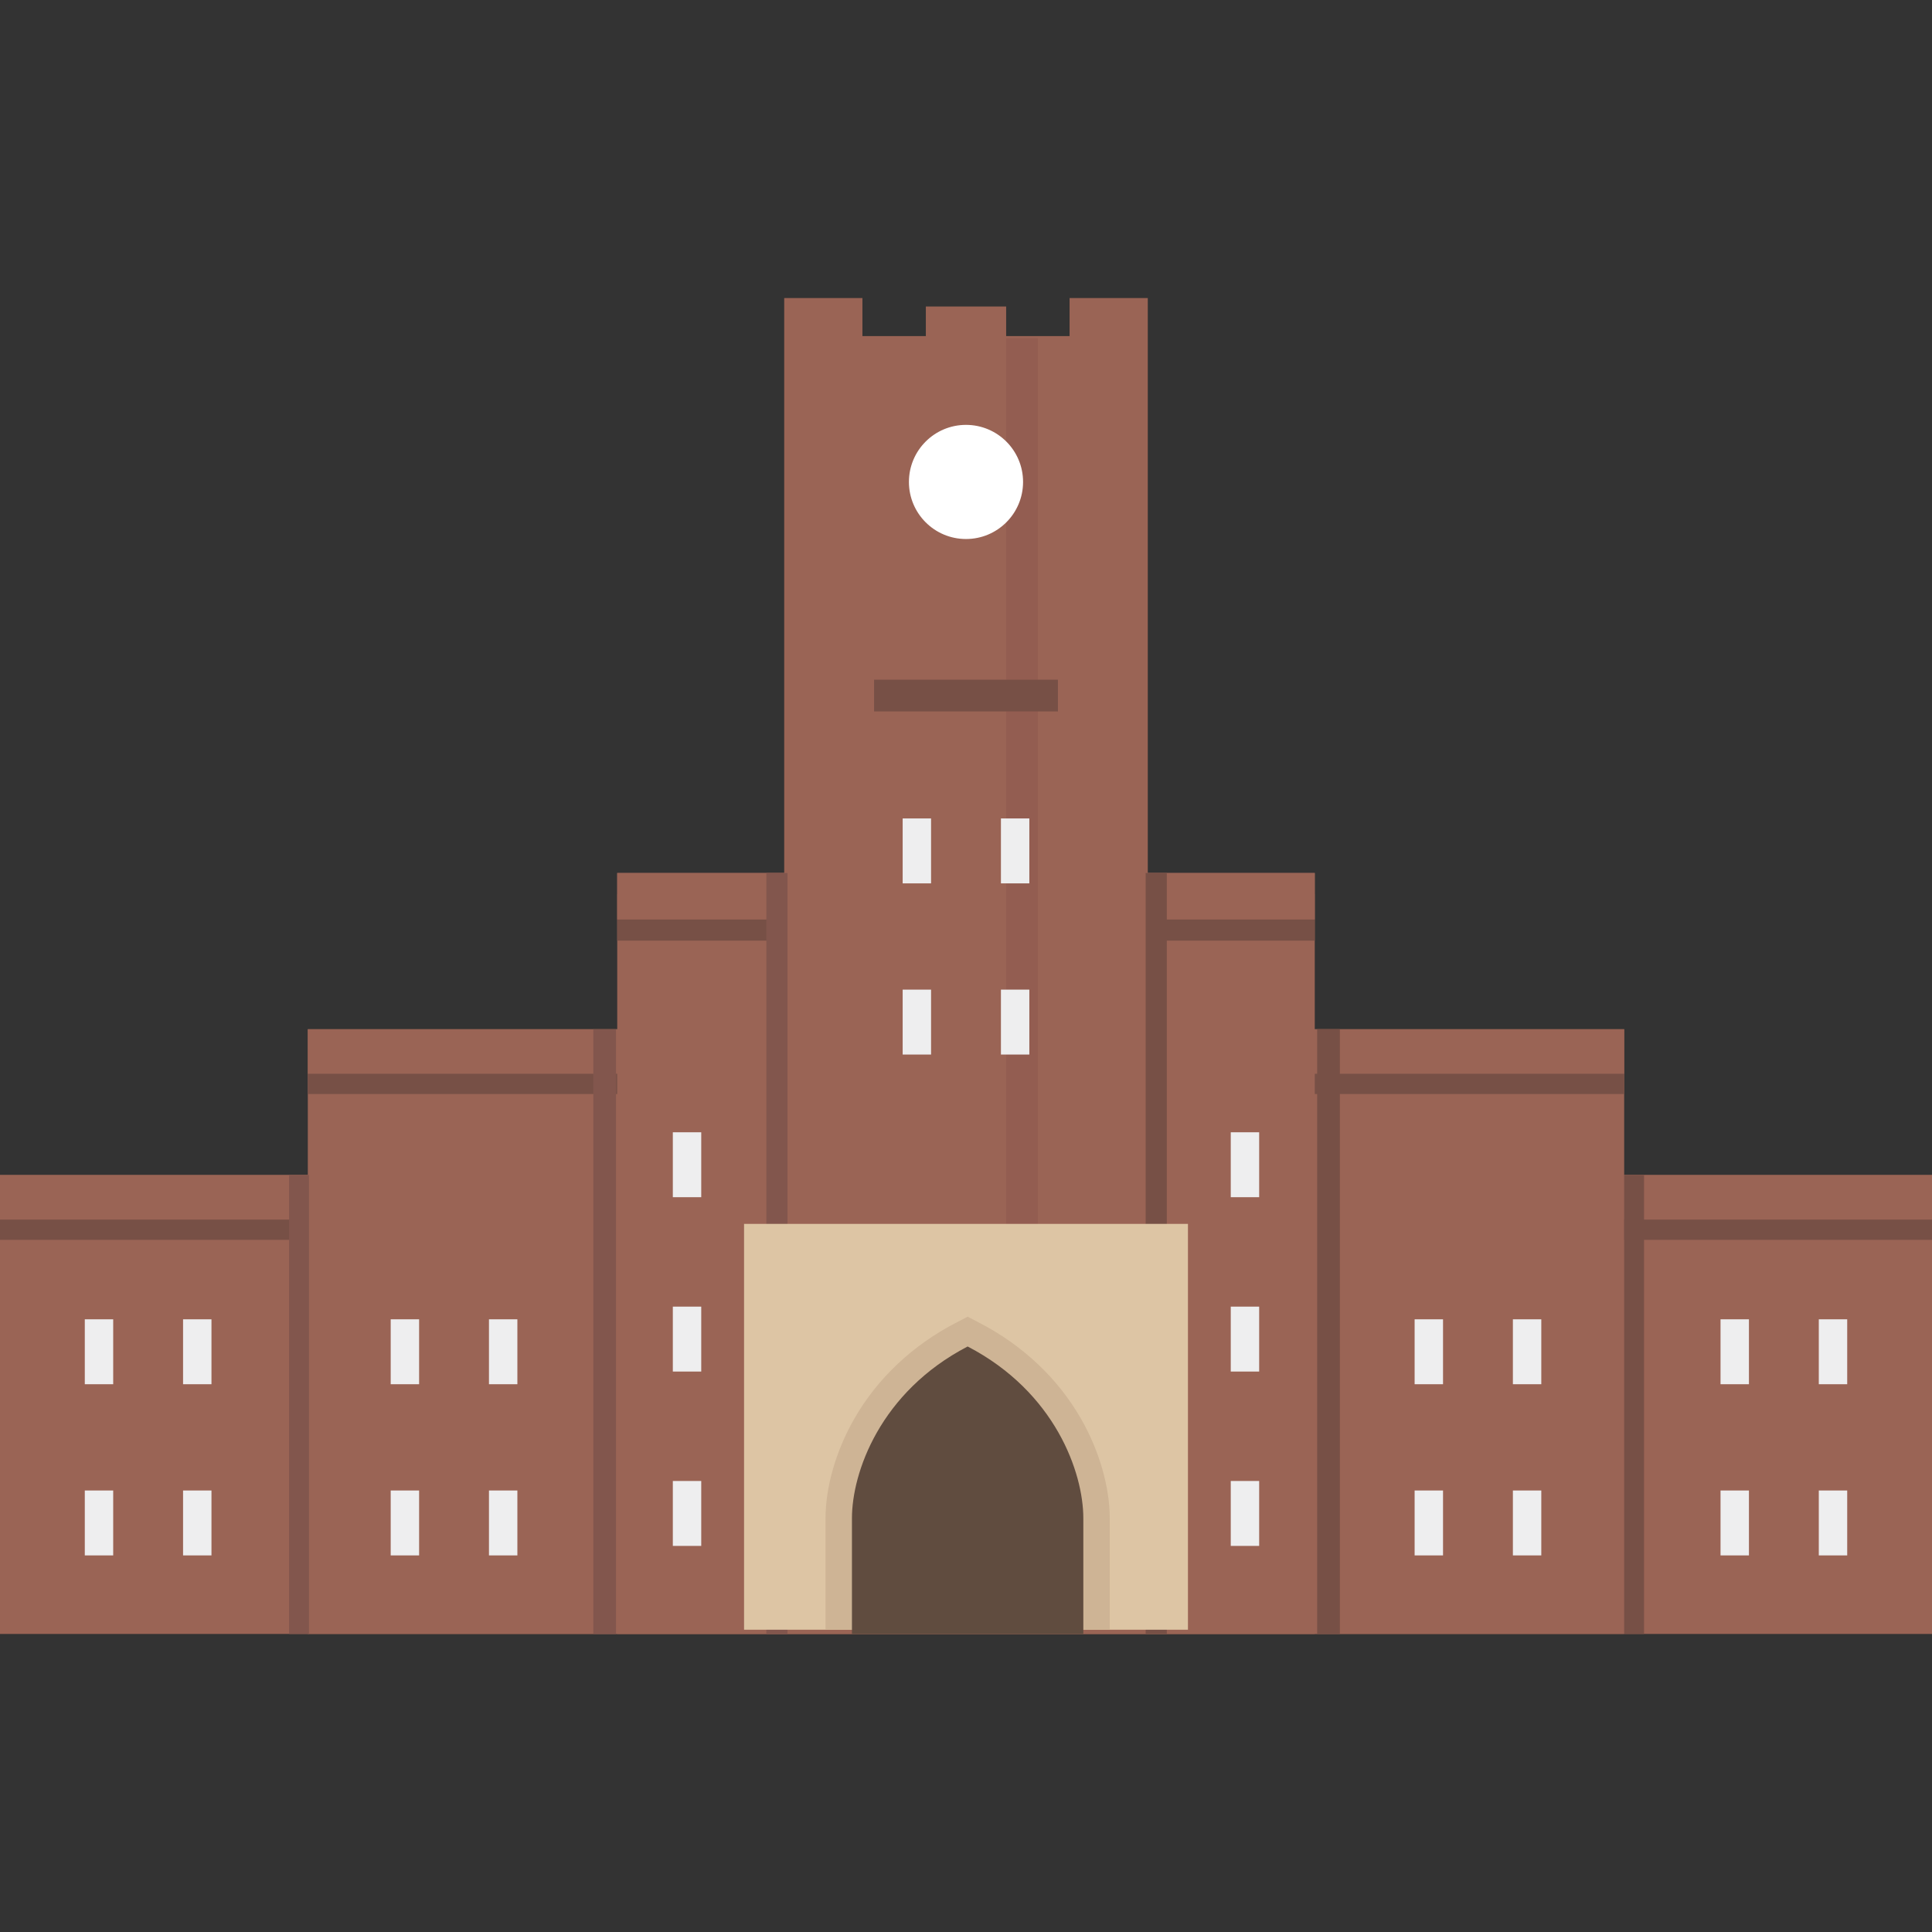 <?xml version="1.0" encoding="iso-8859-1"?>
<!-- Generator: Adobe Illustrator 18.1.1, SVG Export Plug-In . SVG Version: 6.00 Build 0)  -->
<svg version="1.1" id="_x36_" xmlns="http://www.w3.org/2000/svg" xmlns:xlink="http://www.w3.org/1999/xlink" x="0px" y="0px"
	 viewBox="0 0 512 512" style="enable-background:new 0 0 512 512;" xml:space="preserve">
<rect x="0" y="0" width="512" height="512" fill="#333333" stroke="none"/>
<g>
	<g>
		<rect x="0.001" y="311.399" style="fill:#9A6455;" width="511.999" height="121.616"/>
		<rect y="316.764" style="fill:#775046;" width="511.999" height="11.807"/>
		<rect y="311.397" style="fill:#9A6455;" width="511.999" height="11.807"/>
		<rect x="81.576" y="272.755" style="fill:#9A6455;" width="348.846" height="160.26"/>
		<rect x="430.421" y="311.399" style="fill:#775046;" width="5.269" height="121.616"/>
		<rect x="81.576" y="278.122" style="fill:#775046;" width="348.846" height="11.807"/>
		<rect x="81.576" y="272.755" style="fill:#9A6455;" width="348.846" height="11.808"/>
		<rect x="349.059" y="272.755" style="fill:#775046;" width="6.02" height="160.26"/>
		<rect x="163.571" y="231.352" style="fill:#9A6455;" width="184.856" height="201.663"/>
		<rect x="163.571" y="236.954" style="fill:#775046;" width="184.856" height="12.323"/>
		<rect x="163.571" y="231.352" style="fill:#9A6455;" width="184.856" height="12.324"/>
		<polygon style="fill:#9A6455;" points="283.448,78.985 283.448,89.068 228.551,89.068 228.551,78.985 207.824,78.985 
			207.824,384.84 304.174,384.84 304.174,78.985 		"/>
		<rect x="253.757" y="89.627" style="fill:#935D51;" width="21.286" height="302.493"/>
		<rect x="245.356" y="81.226" style="fill:#9A6455;" width="21.287" height="302.493"/>
		<circle style="fill:#FFFFFF;" cx="255.999" cy="127.72" r="15.124"/>
		<rect x="303.614" y="231.352" style="fill:#775046;" width="5.602" height="201.663"/>
		<rect x="76.619" y="311.399" style="fill:#82564D;" width="5.268" height="121.616"/>
		<rect x="157.23" y="272.755" style="fill:#82564D;" width="6.019" height="160.26"/>
		<rect x="203.094" y="231.352" style="fill:#82564D;" width="5.601" height="201.663"/>
		<rect x="197.183" y="324.341" style="fill:#DDC5A4;" width="117.636" height="107.553"/>
		<path style="fill:#CEB495;" d="M294.096,402.357v29.537h-75.321v-29.537c0-8.257,2.745-17.816,7.535-26.227
			c6.1-10.714,15.401-19.534,26.897-25.511l3.229-1.681l3.23,1.681c11.495,5.977,20.797,14.797,26.894,25.511
			C291.348,384.54,294.096,394.099,294.096,402.357z"/>
		<path style="fill:#604C3F;" d="M287.094,433.015c0-29.731,0-18.582,0-30.659c0-12.078-7.433-33.446-30.66-45.524
			c-23.227,12.078-30.659,33.447-30.659,45.524c0,12.078,0,0.929,0,30.659H287.094z"/>
	</g>
	<g>
		<rect x="22.471" y="349.63" style="fill:#EEEEEF;" width="7.527" height="17.205"/>
		<rect x="48.514" y="349.63" style="fill:#EEEEEF;" width="7.528" height="17.205"/>
		<rect x="22.471" y="394.995" style="fill:#EEEEEF;" width="7.527" height="17.205"/>
		<rect x="48.514" y="394.995" style="fill:#EEEEEF;" width="7.528" height="17.205"/>
		<rect x="455.959" y="349.63" style="fill:#EEEEEF;" width="7.528" height="17.205"/>
		<rect x="482.001" y="349.63" style="fill:#EEEEEF;" width="7.528" height="17.205"/>
		<rect x="455.959" y="394.995" style="fill:#EEEEEF;" width="7.528" height="17.205"/>
		<rect x="482.001" y="394.995" style="fill:#EEEEEF;" width="7.528" height="17.205"/>
		<rect x="103.54" y="349.63" style="fill:#EEEEEF;" width="7.527" height="17.205"/>
		<rect x="129.582" y="349.63" style="fill:#EEEEEF;" width="7.528" height="17.205"/>
		<rect x="103.54" y="394.995" style="fill:#EEEEEF;" width="7.527" height="17.205"/>
		<rect x="129.582" y="394.995" style="fill:#EEEEEF;" width="7.528" height="17.205"/>
		<rect x="374.89" y="349.63" style="fill:#EEEEEF;" width="7.527" height="17.205"/>
		<rect x="400.933" y="349.63" style="fill:#EEEEEF;" width="7.527" height="17.205"/>
		<rect x="374.89" y="394.995" style="fill:#EEEEEF;" width="7.527" height="17.205"/>
		<rect x="400.933" y="394.995" style="fill:#EEEEEF;" width="7.527" height="17.205"/>
		<rect x="239.215" y="216.896" style="fill:#EEEEEF;" width="7.527" height="17.206"/>
		<rect x="265.258" y="216.896" style="fill:#EEEEEF;" width="7.527" height="17.206"/>
		<rect x="239.215" y="262.26" style="fill:#EEEEEF;" width="7.527" height="17.205"/>
		<rect x="265.258" y="262.26" style="fill:#EEEEEF;" width="7.527" height="17.205"/>
		<rect x="178.308" y="346.27" style="fill:#EEEEEF;" width="7.528" height="17.205"/>
		<rect x="178.308" y="300.066" style="fill:#EEEEEF;" width="7.528" height="17.205"/>
		<rect x="178.308" y="392.476" style="fill:#EEEEEF;" width="7.528" height="17.204"/>
		<rect x="326.164" y="346.27" style="fill:#EEEEEF;" width="7.527" height="17.205"/>
		<rect x="326.164" y="300.066" style="fill:#EEEEEF;" width="7.527" height="17.205"/>
		<rect x="326.164" y="392.476" style="fill:#EEEEEF;" width="7.527" height="17.204"/>
	</g>
	<rect x="231.637" y="180.133" style="fill:#775046;" width="48.725" height="8.401"/>
</g>
</svg>
